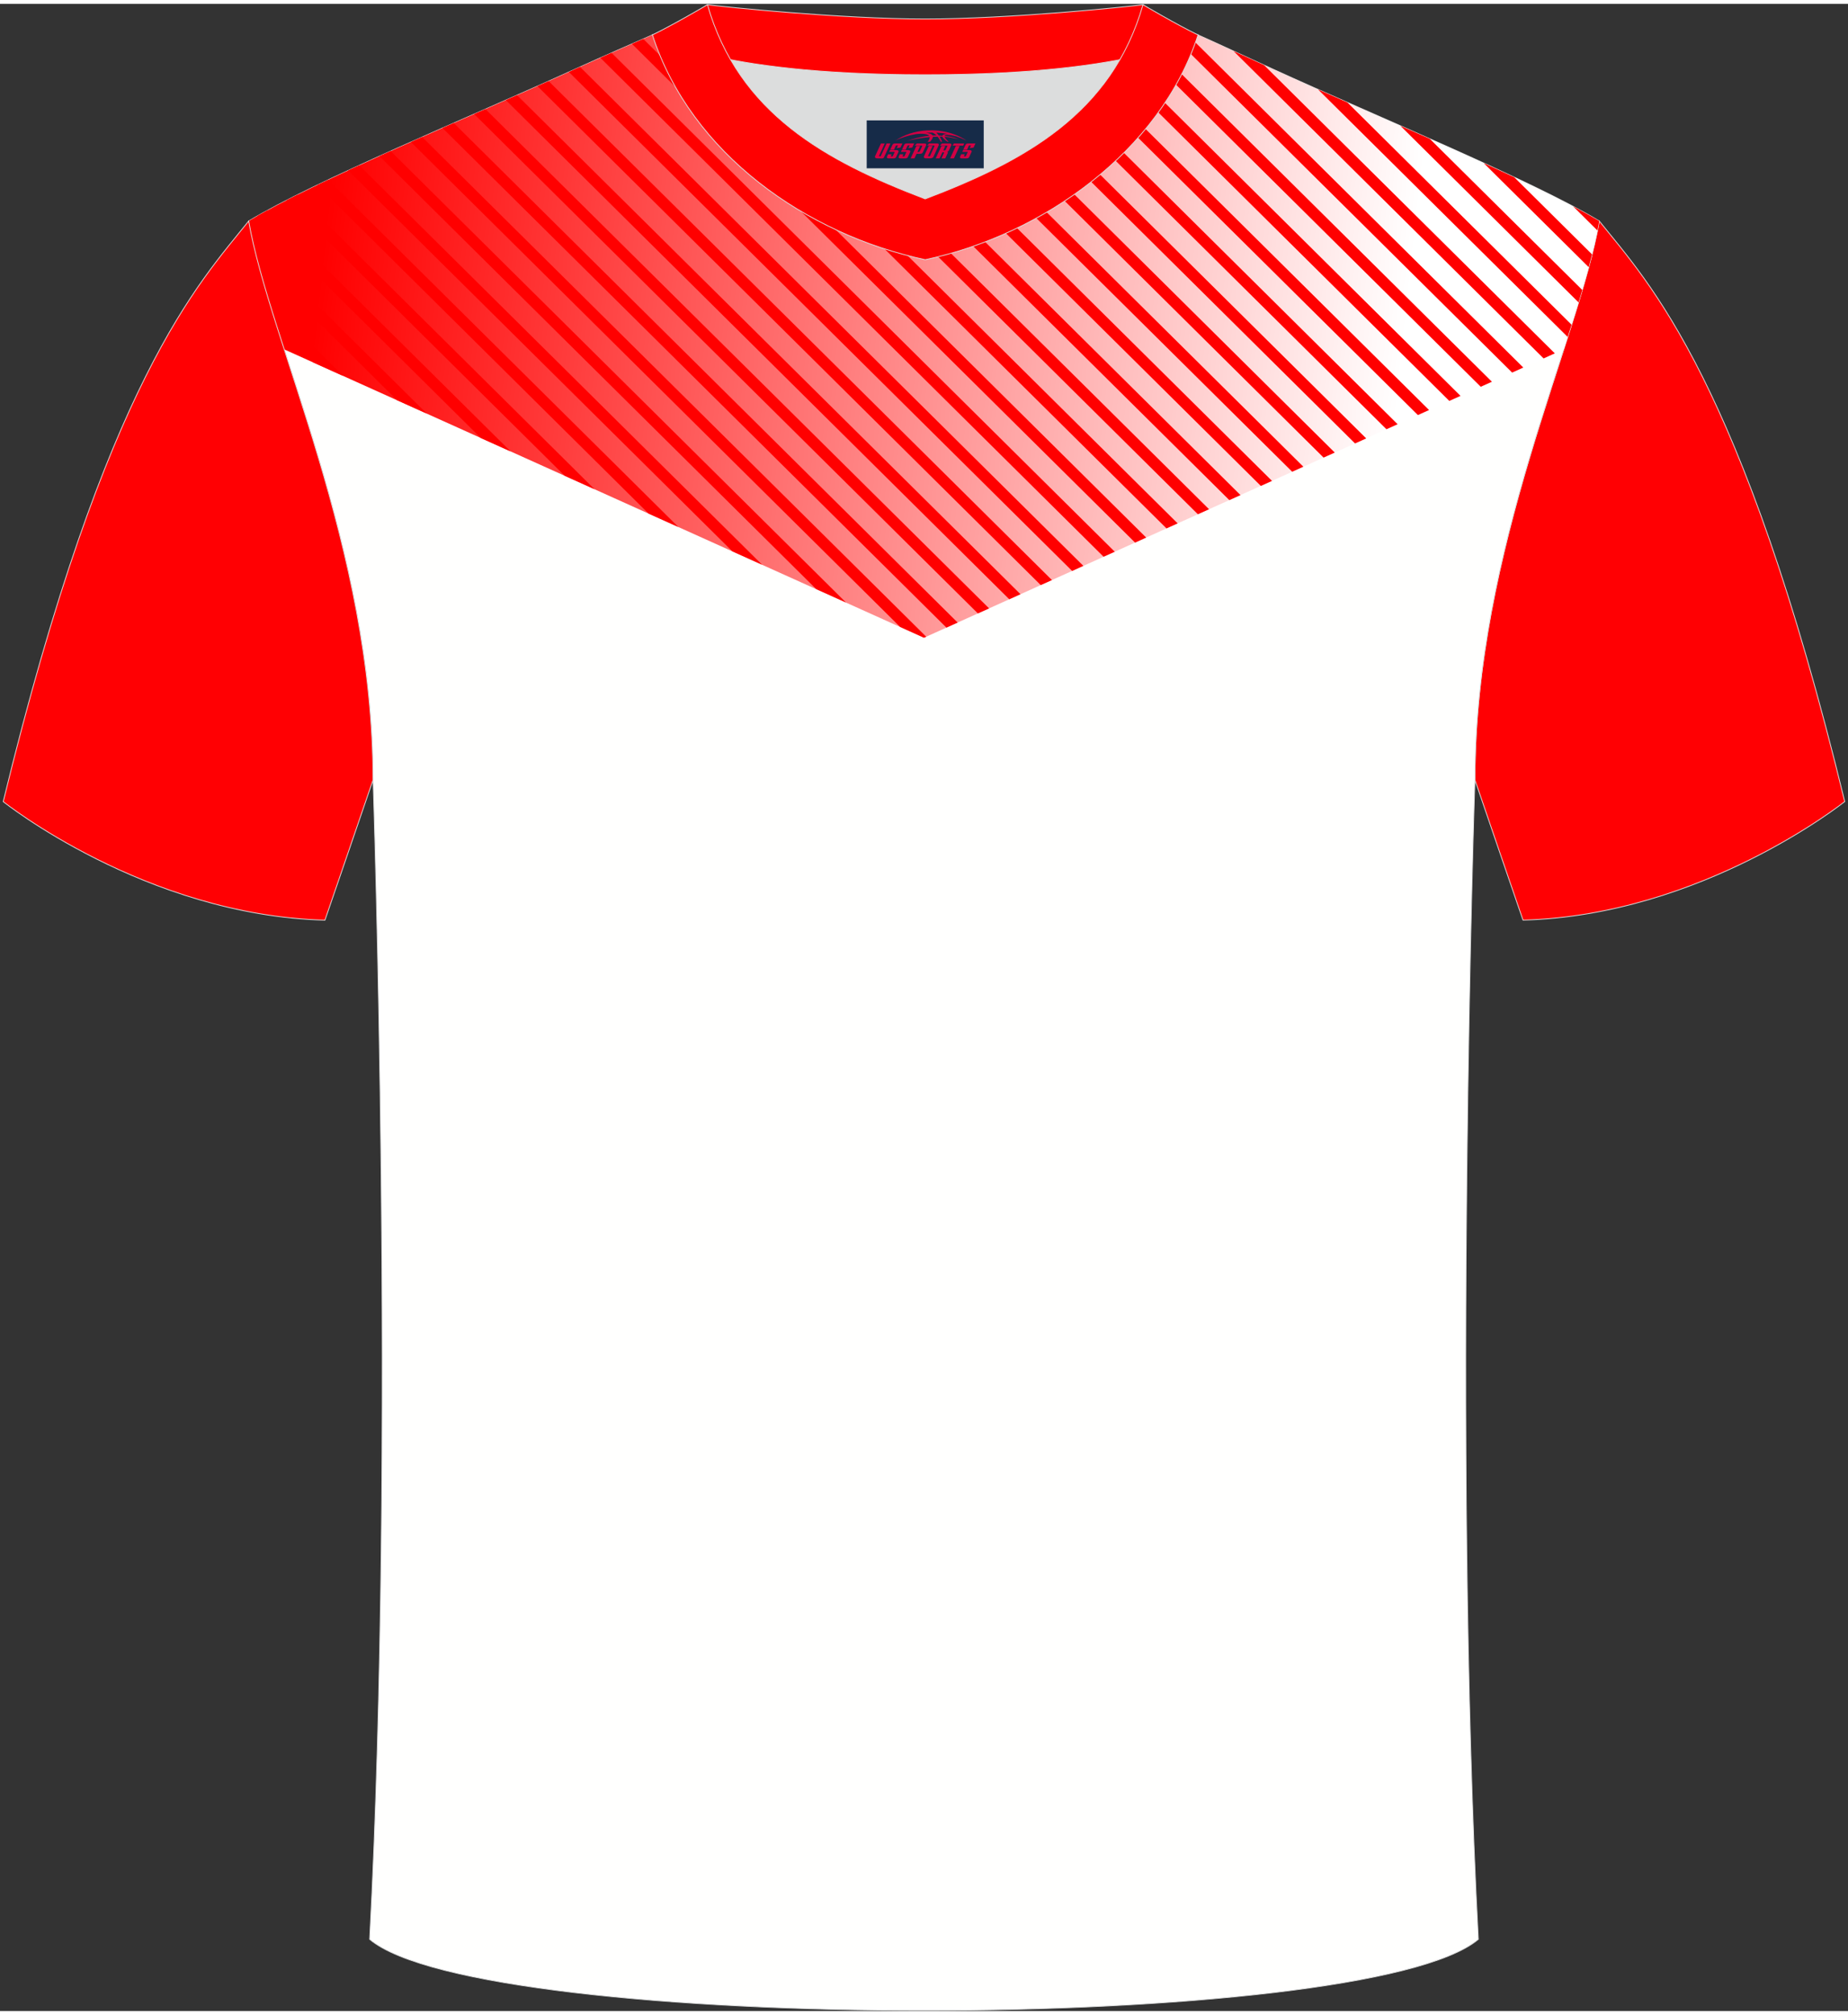 <?xml version="1.0" encoding="utf-8"?>
<!-- Generator: Adobe Illustrator 22.0.0, SVG Export Plug-In . SVG Version: 6.00 Build 0)  -->
<svg xmlns="http://www.w3.org/2000/svg" xmlns:xlink="http://www.w3.org/1999/xlink" version="1.1" id="图层_1" x="0px" y="0px" width="378px" height="412px" viewBox="0 0 379 411.5" enable-background="new 0 0 379 411.5" xml:space="preserve">
<rect x="0" y="0" width="379" height="411.5" fill="#333333" stroke="none"/>
<g>
	<path fill="#FF0003" stroke="#DCDDDD" stroke-width="0.162" stroke-miterlimit="22.926" d="M327.99,44.52   c10.2,12.75,29.25,32.3,50.34,119.02c0,0-29.08,23.29-65.98,24.31c0,0-7.14-20.75-9.86-28.74   C302.49,111.51,323.72,69.19,327.99,44.52z"/>
	<path fill="#FFFFFE" stroke="#DCDDDD" stroke-width="0.162" stroke-miterlimit="22.926" d="M75.81,396.8   c5.36-101,0.7-237.68,0.7-237.68c0-47.62-21.24-89.93-25.5-114.6c13.63-8.23,45.28-21.25,67.14-31.23   c5.55-2.52,11.68-5.18,15.66-6.93c17.52-0.32,25.34,1.25,55.54,1.25h0.31c30.2,0,38.53-1.57,56.04-1.25   c3.98,1.76,9.6,4.41,15.15,6.93c21.87,9.98,53.51,23,67.14,31.23c-4.27,24.67-25.5,66.98-25.5,114.6c0,0-4.66,136.67,0.7,237.68   C280.12,416.24,98.88,416.24,75.81,396.8z"/>
	
		<linearGradient id="SVGID_1_" gradientUnits="userSpaceOnUse" x1="66.01" y1="197.899" x2="287.326" y2="221.635" gradientTransform="matrix(1 0 0 1 0 -146)">
		<stop offset="0" style="stop-color:#FF0000"/>
		<stop offset="1" style="stop-color:#FFFFFF"/>
	</linearGradient>
	<path fill="url(#SVGID_1_)" d="M189.49,129.95L58.28,70.83c-3.26-10.11-6.02-18.98-7.28-26.3c13.63-8.23,45.28-21.25,67.14-31.23   c5.55-2.52,11.68-5.18,15.66-6.93c17.52-0.32,25.34,1.25,55.54,1.25h0.31c30.2,0,38.53-1.57,56.04-1.25   c3.98,1.76,9.6,4.41,15.15,6.93c21.87,9.98,53.51,23,67.14,31.23c-1.27,7.32-4.03,16.2-7.28,26.3L189.49,129.95z"/>
	<g>
		<path fill="#FF0000" d="M259.24,12.56l59.63,59.09l-2.3,1.04L253,9.69C255,10.61,257.11,11.59,259.24,12.56z"/>
		<path fill="#FF0000" d="M243.57,6.33l68.84,68.23l-2.29,1.03l-69.9-69.28C241.32,6.31,242.43,6.32,243.57,6.33z"/>
		<path fill="#FF0000" d="M234.27,6.41l71.7,71.06l-2.29,1.03L231.04,6.51C232.13,6.47,233.19,6.43,234.27,6.41z"/>
		<polygon fill="#FF0000" points="225.24,6.74 299.53,80.37 297.23,81.4 222.04,6.88   "/>
		<path fill="#FF0000" d="M216.24,7.12l76.84,76.15l-2.29,1.03L213.02,7.24C214.13,7.2,215.21,7.16,216.24,7.12z"/>
		<path fill="#FF0000" d="M207.15,7.41l79.48,78.77l-2.29,1.03L203.9,7.48C205.02,7.46,206.1,7.43,207.15,7.41z"/>
		<path fill="#FF0000" d="M197.94,7.57l82.25,81.52l-2.29,1.03L194.63,7.59C195.77,7.59,196.88,7.58,197.94,7.57z"/>
		<path fill="#FF0000" d="M188.6,7.61l85.14,84.38l-2.29,1.03L185.26,7.6C186.35,7.6,187.46,7.61,188.6,7.61z"/>
		<path fill="#FF0000" d="M179.16,7.54l88.14,87.35l-2.29,1.03L175.77,7.49C176.88,7.51,177.99,7.53,179.16,7.54z"/>
		<path fill="#FF0000" d="M169.6,7.35l91.27,90.45l-2.29,1.03L166.15,7.24C167.25,7.28,168.4,7.31,169.6,7.35z"/>
		<path fill="#FF0000" d="M159.86,7l94.55,93.71l-2.29,1.03l-95.75-94.9C157.5,6.89,158.65,6.94,159.86,7z"/>
		<path fill="#FF0000" d="M150.05,6.57l97.91,97.04l-2.29,1.03L146.6,6.45C147.74,6.48,148.9,6.52,150.05,6.57z"/>
		<path fill="#FF0000" d="M140.43,6.32l101.09,100.19l-2.29,1.03L137.1,6.32C138.24,6.31,139.35,6.32,140.43,6.32z"/>
		<polygon fill="#FF0000" points="131.93,7.19 235.07,109.42 232.79,110.45 129.61,8.2   "/>
		<path fill="#FF0000" d="M125.42,10.04l103.2,102.28l-2.29,1.03L123.13,11.06C123.89,10.72,124.66,10.38,125.42,10.04z"/>
		<polygon fill="#FF0000" points="118.96,12.93 222.18,115.22 219.88,116.26 116.67,13.97 118.14,13.29   "/>
		<polygon fill="#FF0000" points="112.52,15.84 215.74,118.13 213.44,119.16 110.22,16.86   "/>
		<polygon fill="#FF0000" points="106.04,18.72 209.29,121.03 206.99,122.07 103.74,19.73   "/>
		<polygon fill="#FF0000" points="99.56,21.58 202.85,123.94 200.55,124.97 97.24,22.59   "/>
		<polygon fill="#FF0000" points="93.06,24.43 196.4,126.84 194.1,127.88 90.75,25.45   "/>
		<polygon fill="#FF0000" points="86.58,27.3 189.96,129.75 189.49,129.95 184.6,127.74 84.27,28.32   "/>
		<path fill="#FF0000" d="M80.11,30.18l93.4,92.56l-6.12-2.76L77.82,31.22C78.58,30.87,79.34,30.53,80.11,30.18z"/>
		<path fill="#FF0000" d="M73.68,33.1l82.63,81.9l-6.12-2.76L71.4,34.15C72.15,33.81,72.91,33.46,73.68,33.1z"/>
		<path fill="#FF0000" d="M67.31,36.08l71.82,71.18l-6.12-2.76L65.06,37.15C65.79,36.8,66.54,36.44,67.31,36.08z"/>
		<path fill="#FF0000" d="M61.01,39.13l60.91,60.37l-6.12-2.76l-57-56.49C59.52,39.88,60.25,39.51,61.01,39.13z"/>
		<path fill="#FF0000" d="M54.85,42.33l49.87,49.43L98.6,89L52.72,43.52C53.4,43.13,54.11,42.73,54.85,42.33z"/>
		<path fill="#FF0000" d="M51.82,48.61L87.53,84l-6.12-2.76L52.89,52.98C52.5,51.48,52.14,50.02,51.82,48.61z"/>
		<path fill="#FF0000" d="M55.29,61.35l15.05,14.91l-6.12-2.76l-7.44-7.38C56.26,64.5,55.77,62.9,55.29,61.35z"/>
		<path fill="#FF0000" d="M327.62,46.47l-5-4.96c2,1.06,3.8,2.07,5.37,3.01C327.88,45.16,327.76,45.81,327.62,46.47z"/>
		<path fill="#FF0000" d="M310.55,35.54l15.96,15.82c-0.22,0.86-0.44,1.73-0.68,2.63l-21.54-21.35    C306.44,33.62,308.53,34.59,310.55,35.54z"/>
		<path fill="#FF0000" d="M293.23,27.66l31.28,31c-0.25,0.84-0.5,1.69-0.76,2.55L287.21,25C289.22,25.89,291.23,26.77,293.23,27.66z    "/>
		<path fill="#FF0000" d="M276.33,20.21l45.98,45.57c-0.26,0.83-0.53,1.67-0.8,2.51l-51.2-50.75    C272.29,18.43,274.3,19.31,276.33,20.21z"/>
	</g>
	<path fill="#DCDDDD" d="M149.83,11.44c8.45,14.62,23.39,22.27,39.92,28.55c16.55-6.29,31.48-13.92,39.92-28.56   c-8.65,1.66-21.45,3.09-39.92,3.09C171.29,14.53,158.49,13.1,149.83,11.44z"/>
	<path fill="#FF0001" stroke="#DCDDDD" stroke-width="0.162" stroke-miterlimit="22.926" d="M189.75,3.1   c-17.28,0-41.78-2.53-44.66-2.93c0,0-5.53,4.46-11.29,6.19c0,0,11.78,8.17,55.95,8.17s55.95-8.17,55.95-8.17   c-5.76-1.72-11.29-6.19-11.29-6.19C231.52,0.57,207.04,3.1,189.75,3.1z"/>
	<path fill="#FF0001" stroke="#DCDDDD" stroke-width="0.162" stroke-miterlimit="22.926" d="M189.75,52.45   c23.96-5.08,48.15-22.11,55.95-46.09c-4.43-2.13-11.29-6.19-11.29-6.19c-6.4,22.33-24.3,32.08-44.66,39.82   c-20.33-7.73-38.27-17.52-44.66-39.82c0,0-6.86,4.05-11.29,6.19C141.71,30.71,165.4,47.29,189.75,52.45z"/>
	
	<path fill="#FF0003" stroke="#DCDDDD" stroke-width="0.162" stroke-miterlimit="22.926" d="M51,44.52   C40.8,57.28,21.75,76.83,0.66,163.55c0,0,29.08,23.29,65.98,24.31c0,0,7.14-20.75,9.86-28.74C76.5,111.51,55.27,69.19,51,44.52z"/>
</g>
<g id="tag_logo">
	<rect y="23.89" fill="#162B48" width="24" height="9.818" x="177.75"/>
	<g>
		<path fill="#D30044" d="M193.71,27.08l0.005-0.011c0.131-0.311,1.085-0.262,2.351,0.071c0.715,0.24,1.44,0.54,2.193,0.9    c-0.218-0.147-0.447-0.289-0.682-0.42l0.011,0.005l-0.011-0.005c-1.478-0.845-3.218-1.418-5.1-1.62    c-1.282-0.115-1.658-0.082-2.411-0.055c-2.449,0.142-4.68,0.905-6.458,2.095c1.26-0.638,2.722-1.075,4.195-1.336    c1.467-0.18,2.476-0.033,2.771,0.344c-1.691,0.175-3.469,0.633-4.555,1.075c1.156-0.338,2.967-0.665,4.647-0.813    c0.016,0.251-0.115,0.567-0.415,0.96h0.475c0.376-0.382,0.584-0.725,0.595-1.004c0.333-0.022,0.66-0.033,0.971-0.033    C192.54,27.52,192.75,27.87,192.95,28.26h0.262c-0.125-0.344-0.295-0.687-0.518-1.036c0.207,0,0.393,0.005,0.567,0.011    c0.104,0.267,0.496,0.66,1.058,1.025h0.245c-0.442-0.365-0.753-0.753-0.835-1.004c1.047,0.065,1.696,0.224,2.885,0.513    C195.53,27.34,194.79,27.17,193.71,27.08z M191.27,26.99c-0.164-0.295-0.655-0.485-1.402-0.551    c0.464-0.033,0.922-0.055,1.364-0.055c0.311,0.147,0.589,0.344,0.84,0.589C191.81,26.97,191.54,26.98,191.27,26.99z M193.25,27.04c-0.224-0.016-0.458-0.027-0.715-0.044c-0.147-0.202-0.311-0.398-0.502-0.6c0.082,0,0.164,0.005,0.24,0.011    c0.72,0.033,1.429,0.125,2.138,0.273C193.74,26.64,193.36,26.8,193.25,27.04z"/>
		<path fill="#D30044" d="M180.67,28.62L179.5,31.17C179.32,31.54,179.59,31.68,180.07,31.68l0.873,0.005    c0.115,0,0.251-0.049,0.327-0.175l1.342-2.891H181.83L180.61,31.25H180.44c-0.147,0-0.185-0.033-0.147-0.125l1.156-2.504H180.67L180.67,28.62z M182.53,29.97h1.271c0.36,0,0.584,0.125,0.442,0.425L183.77,31.43C183.67,31.65,183.4,31.68,183.17,31.68H182.25c-0.267,0-0.442-0.136-0.349-0.333l0.235-0.513h0.742L182.7,31.21C182.68,31.26,182.72,31.27,182.78,31.27h0.18    c0.082,0,0.125-0.016,0.147-0.071l0.376-0.813c0.011-0.022,0.011-0.044-0.055-0.044H182.36L182.53,29.97L182.53,29.97z M183.35,29.9h-0.78l0.475-1.025c0.098-0.218,0.338-0.256,0.578-0.256H185.07L184.68,29.46L183.9,29.58l0.262-0.562H183.87c-0.082,0-0.12,0.016-0.147,0.071L183.35,29.9L183.35,29.9z M184.94,29.97L184.77,30.34h1.069c0.06,0,0.06,0.016,0.049,0.044    L185.51,31.2C185.49,31.25,185.45,31.27,185.37,31.27H185.19c-0.055,0-0.104-0.011-0.082-0.06l0.175-0.376H184.54L184.31,31.35C184.21,31.54,184.39,31.68,184.66,31.68h0.916c0.24,0,0.502-0.033,0.605-0.251l0.475-1.031c0.142-0.3-0.082-0.425-0.442-0.425H184.94L184.94,29.97z M185.75,29.9l0.371-0.818c0.022-0.055,0.06-0.071,0.147-0.071h0.295L186.3,29.57l0.791-0.115l0.387-0.845H186.03c-0.24,0-0.48,0.038-0.578,0.256L184.98,29.9L185.75,29.9L185.75,29.9z M188.15,30.36h0.278c0.087,0,0.153-0.022,0.202-0.115    l0.496-1.075c0.033-0.076-0.011-0.12-0.125-0.12H187.6l0.431-0.431h1.522c0.355,0,0.485,0.153,0.393,0.355l-0.676,1.445    c-0.06,0.125-0.175,0.333-0.644,0.327l-0.649-0.005L187.54,31.68H186.76l1.178-2.558h0.785L188.15,30.36L188.15,30.36z     M190.74,31.17c-0.022,0.049-0.06,0.076-0.142,0.076h-0.191c-0.082,0-0.109-0.027-0.082-0.076l0.944-2.051h-0.785l-0.987,2.138    c-0.125,0.273,0.115,0.415,0.453,0.415h0.72c0.327,0,0.649-0.071,0.769-0.322l1.085-2.384c0.093-0.202-0.06-0.355-0.415-0.355    h-1.533l-0.431,0.431h1.38c0.115,0,0.164,0.033,0.131,0.104L190.74,31.17L190.74,31.17z M193.46,30.04h0.278    c0.087,0,0.158-0.022,0.202-0.115l0.344-0.753c0.033-0.076-0.011-0.12-0.125-0.12h-1.402l0.425-0.431h1.527    c0.355,0,0.485,0.153,0.393,0.355l-0.529,1.124c-0.044,0.093-0.147,0.18-0.393,0.18c0.224,0.011,0.256,0.158,0.175,0.327    l-0.496,1.075h-0.785l0.54-1.167c0.022-0.055-0.005-0.087-0.104-0.087h-0.235L192.69,31.68h-0.785l1.178-2.558h0.785L193.46,30.04L193.46,30.04z M196.03,29.13L194.85,31.68h0.785l1.184-2.558H196.03L196.03,29.13z M197.54,29.06l0.202-0.431h-2.1l-0.295,0.431    H197.54L197.54,29.06z M197.52,29.97h1.271c0.36,0,0.584,0.125,0.442,0.425l-0.475,1.031c-0.104,0.218-0.371,0.251-0.605,0.251    h-0.916c-0.267,0-0.442-0.136-0.349-0.333l0.235-0.513h0.742L197.69,31.21c-0.022,0.049,0.022,0.06,0.082,0.06h0.18    c0.082,0,0.125-0.016,0.147-0.071l0.376-0.813c0.011-0.022,0.011-0.044-0.049-0.044h-1.069L197.52,29.97L197.52,29.97z     M198.33,29.9H197.55l0.475-1.025c0.098-0.218,0.338-0.256,0.578-0.256h1.451l-0.387,0.845l-0.791,0.115l0.262-0.562h-0.295    c-0.082,0-0.12,0.016-0.147,0.071L198.33,29.9z"/>
	</g>
</g>
</svg>